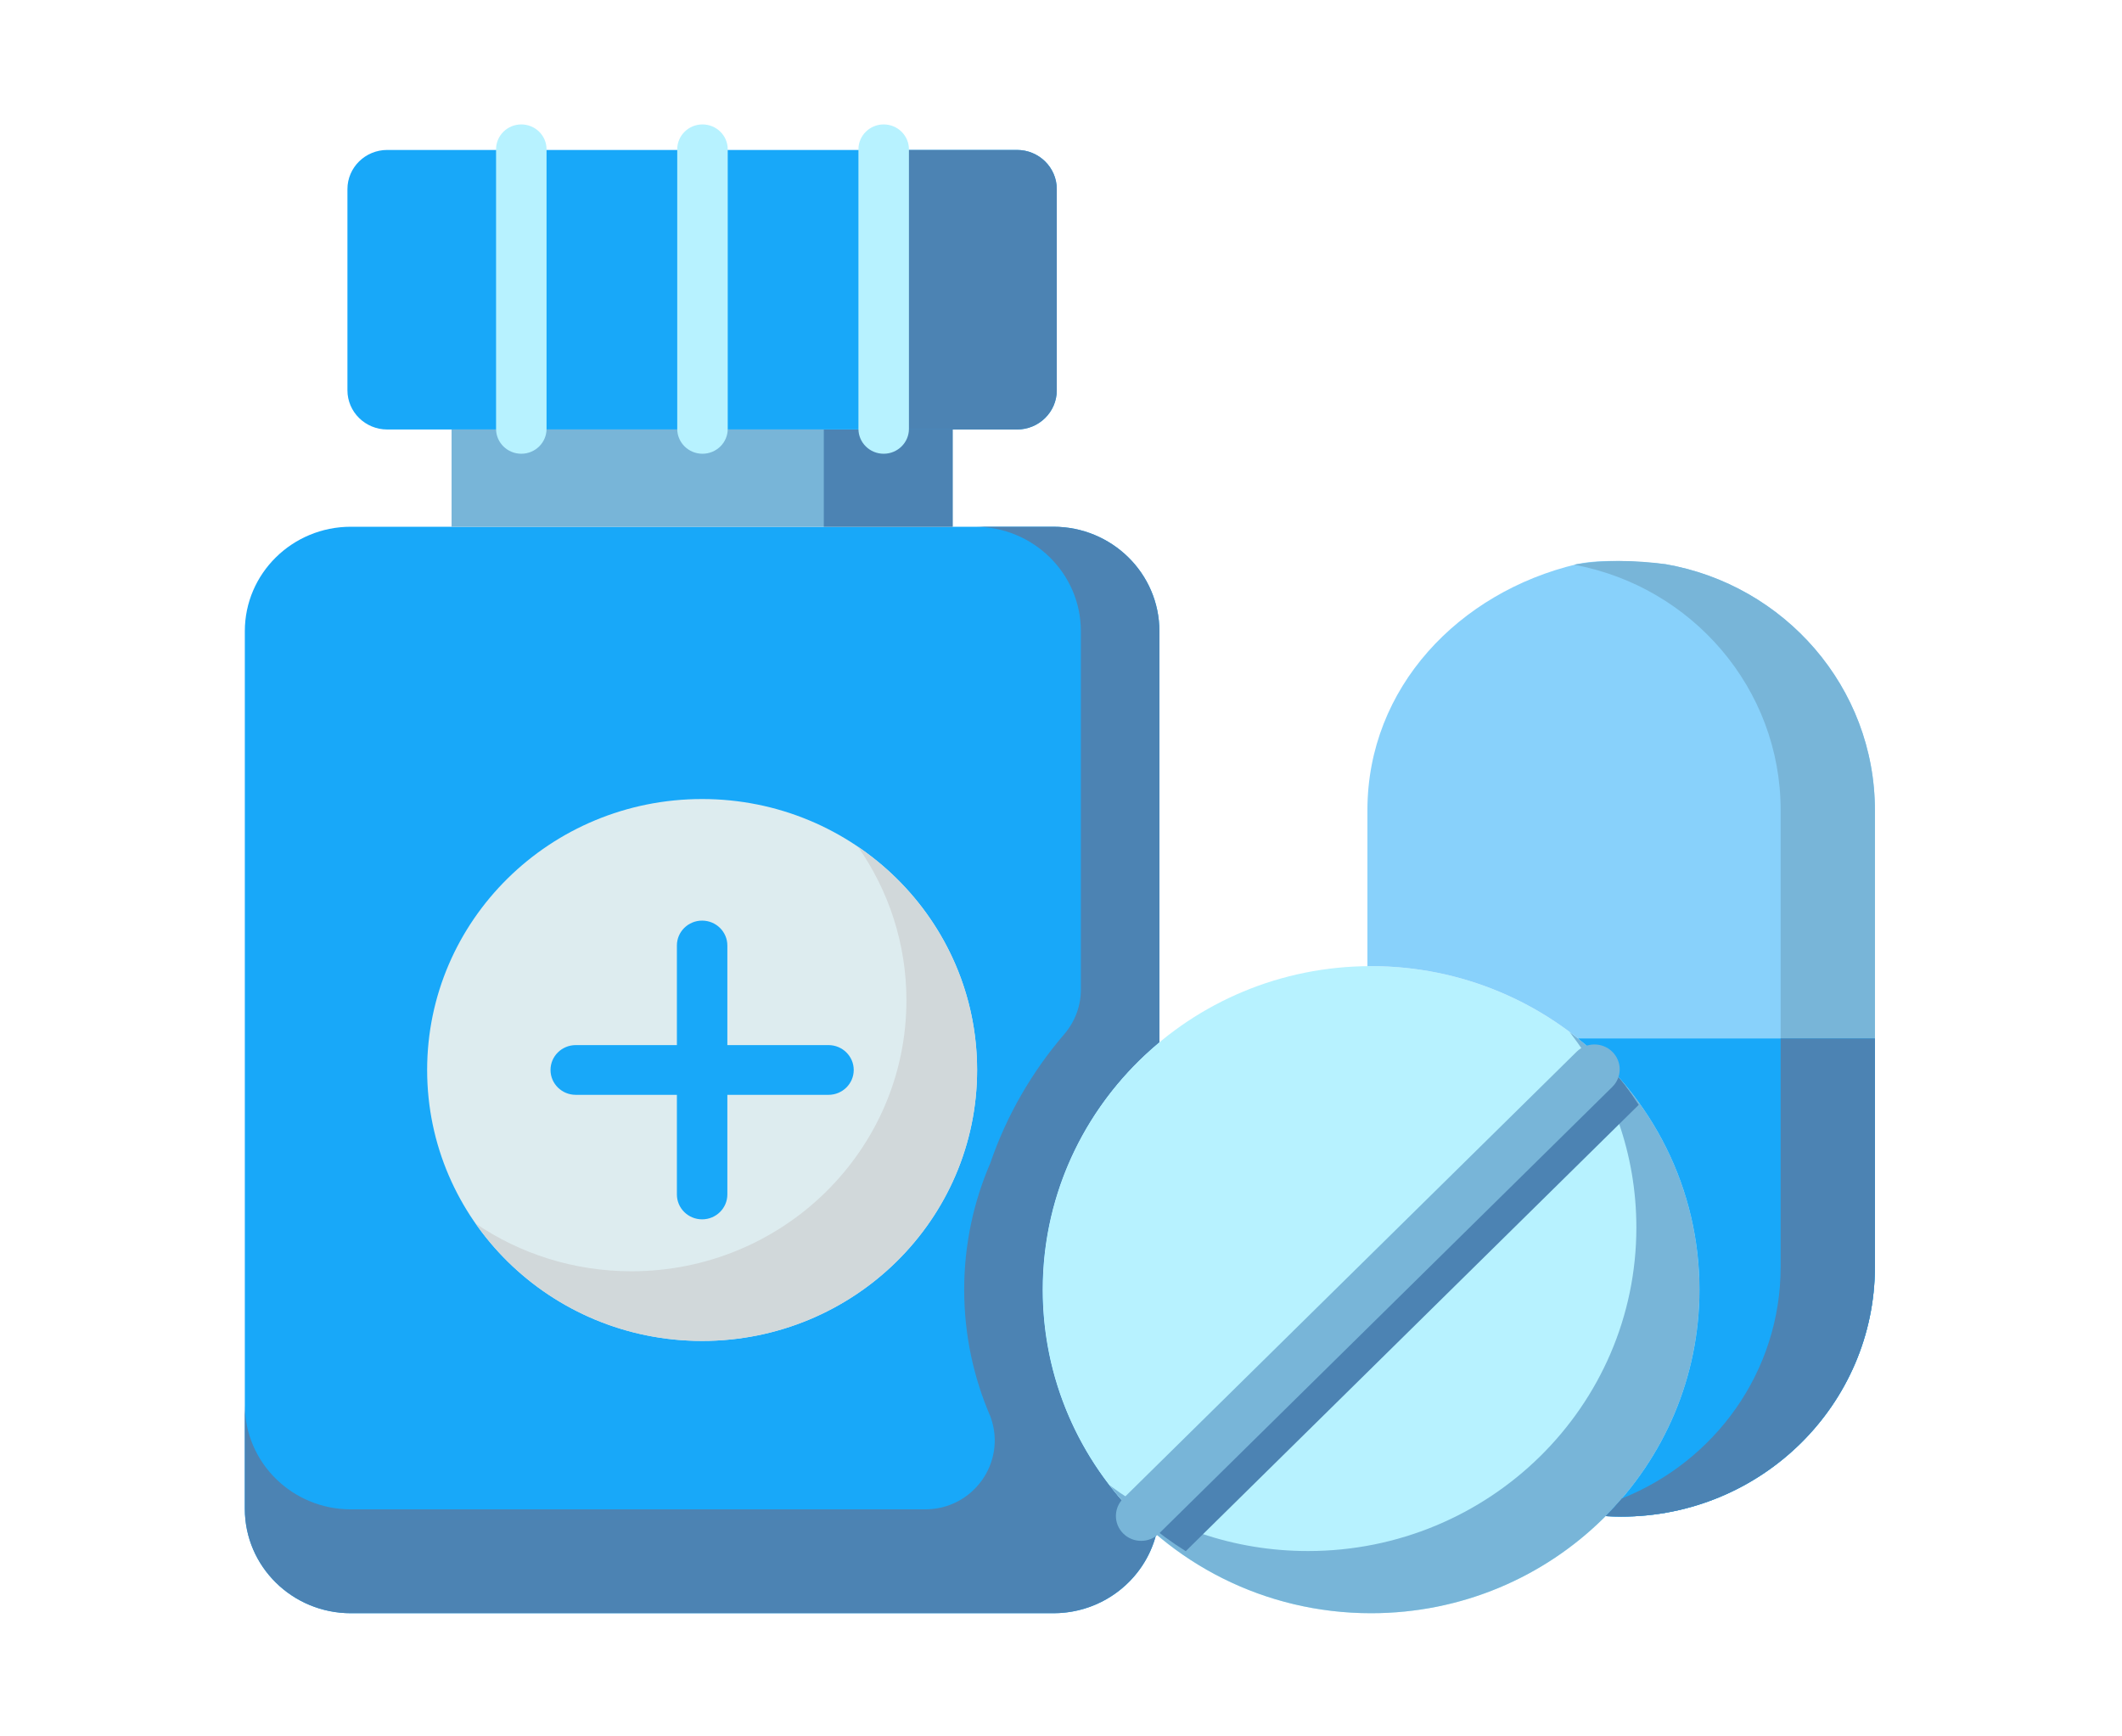 <svg xmlns="http://www.w3.org/2000/svg" xmlns:xlink="http://www.w3.org/1999/xlink" width="440" zoomAndPan="magnify" viewBox="0 0 330 270" height="360" preserveAspectRatio="xMidYMid meet" version="1.0"><defs><clipPath id="id1"><path d="M 38.074 81 L 181 81 L 181 251 L 38.074 251 Z M 38.074 81 " clip-rule="nonzero"/></clipPath><clipPath id="id2"><path d="M 212 87 L 291.574 87 L 291.574 236 L 212 236 Z M 212 87 " clip-rule="nonzero"/></clipPath><clipPath id="id3"><path d="M 244 87 L 291.574 87 L 291.574 236 L 244 236 Z M 244 87 " clip-rule="nonzero"/></clipPath><clipPath id="id4"><path d="M 245 161 L 291.574 161 L 291.574 236 L 245 236 Z M 245 161 " clip-rule="nonzero"/></clipPath><clipPath id="id5"><path d="M 249 161 L 291.574 161 L 291.574 236 L 249 236 Z M 249 161 " clip-rule="nonzero"/></clipPath></defs><rect x="-33" width="396" fill="#ffffff" y="-27" height="324" fill-opacity="1"/><rect x="-33" width="396" fill="#ffffff" y="-27" height="324" fill-opacity="1"/><rect x="-33" width="396" fill="#ffffff" y="-27" height="324" fill-opacity="1"/><rect x="-33" width="396" fill="#ffffff" y="-27" height="324" fill-opacity="1"/><g clip-path="url(#id1)"><path fill="#18a8f9" d="M 163.816 250.848 C 171.531 250.848 178.004 245.629 179.805 238.578 C 168.996 229.352 162.16 215.73 162.16 200.539 C 162.16 185.113 169.207 171.312 180.305 162.086 L 180.305 98.148 C 180.305 89.176 172.922 81.906 163.816 81.906 L 54.562 81.906 C 45.457 81.906 38.074 89.176 38.074 98.148 L 38.074 234.605 C 38.074 243.578 45.457 250.848 54.562 250.848 " fill-opacity="1" fill-rule="nonzero"/><path fill="#4c83b3" d="M 163.816 81.906 L 151.602 81.906 C 160.707 81.906 168.09 89.176 168.09 98.148 L 168.09 153.891 C 168.09 156.426 167.168 158.871 165.508 160.809 C 160.484 166.656 156.547 173.438 154.008 180.855 C 151.395 186.902 149.945 193.551 149.945 200.539 C 149.945 207.555 151.406 214.238 154.043 220.309 C 154.059 220.359 154.078 220.41 154.094 220.461 C 156.516 227.434 151.34 234.699 143.855 234.699 L 54.562 234.699 C 45.457 234.699 38.074 227.43 38.074 218.457 L 38.074 234.605 C 38.074 243.578 45.457 250.848 54.562 250.848 L 163.816 250.848 C 169.168 250.848 173.926 248.332 176.938 244.434 C 176.953 244.414 176.969 244.391 176.988 244.363 C 177.109 244.207 177.23 244.043 177.344 243.879 C 177.375 243.836 177.406 243.793 177.438 243.75 C 177.539 243.605 177.637 243.457 177.734 243.305 C 177.77 243.25 177.805 243.191 177.84 243.137 C 177.93 243 178.012 242.859 178.098 242.715 C 178.137 242.648 178.176 242.582 178.211 242.52 C 178.289 242.383 178.363 242.246 178.434 242.109 C 178.473 242.035 178.512 241.961 178.551 241.887 C 178.617 241.754 178.684 241.621 178.75 241.484 C 178.785 241.406 178.824 241.328 178.859 241.25 C 178.922 241.113 178.98 240.98 179.035 240.844 C 179.07 240.762 179.105 240.68 179.137 240.598 C 179.195 240.457 179.246 240.32 179.301 240.18 C 179.332 240.098 179.363 240.016 179.391 239.934 C 179.445 239.785 179.492 239.633 179.543 239.48 C 179.566 239.406 179.59 239.336 179.613 239.262 C 179.68 239.035 179.742 238.809 179.805 238.578 C 179.246 238.102 178.703 237.613 178.168 237.113 C 178.102 237.055 178.039 236.996 177.977 236.938 C 177.461 236.453 176.957 235.957 176.461 235.453 C 176.391 235.383 176.324 235.312 176.258 235.238 C 175.762 234.727 175.273 234.207 174.801 233.668 C 174.754 233.617 174.707 233.562 174.66 233.508 C 174.168 232.949 173.684 232.383 173.215 231.801 C 166.293 223.215 162.156 212.352 162.156 200.539 C 162.156 185.113 169.207 171.312 180.301 162.086 L 180.301 98.148 C 180.305 89.176 172.922 81.906 163.816 81.906 Z M 163.816 81.906 " fill-opacity="1" fill-rule="nonzero"/></g><path fill="#78b5d8" d="M 70.227 66.785 L 148.152 66.785 L 148.152 81.906 L 70.227 81.906 Z M 70.227 66.785 " fill-opacity="1" fill-rule="nonzero"/><path fill="#4c83b3" d="M 128.113 66.785 L 148.152 66.785 L 148.152 81.906 L 128.113 81.906 Z M 128.113 66.785 " fill-opacity="1" fill-rule="nonzero"/><path fill="#18a8f9" d="M 54.031 45.051 L 54.031 60.688 C 54.031 64.055 56.805 66.785 60.223 66.785 L 158.156 66.785 C 161.574 66.785 164.344 64.055 164.344 60.688 L 164.344 29.414 C 164.344 26.047 161.574 23.316 158.156 23.316 L 60.223 23.316 C 56.801 23.316 54.031 26.047 54.031 29.414 Z M 54.031 45.051 " fill-opacity="1" fill-rule="nonzero"/><path fill="#4c83b3" d="M 136.555 23.316 L 136.555 66.785 L 158.156 66.785 C 161.574 66.785 164.344 64.055 164.344 60.688 L 164.344 29.414 C 164.344 26.047 161.574 23.316 158.156 23.316 Z M 136.555 23.316 " fill-opacity="1" fill-rule="nonzero"/><path fill="#ddecef" d="M 151.953 166.379 C 151.953 189.645 132.805 208.508 109.188 208.508 C 85.57 208.508 66.426 189.645 66.426 166.379 C 66.426 143.109 85.57 124.246 109.188 124.246 C 132.805 124.246 151.953 143.109 151.953 166.379 Z M 151.953 166.379 " fill-opacity="1" fill-rule="nonzero"/><path fill="#d1d8da" d="M 133.426 131.672 C 138.176 138.457 140.961 146.684 140.961 155.547 C 140.961 178.816 121.812 197.676 98.195 197.676 C 89.195 197.676 80.852 194.934 73.961 190.254 C 81.672 201.277 94.57 208.508 109.188 208.508 C 132.805 208.508 151.953 189.645 151.953 166.379 C 151.953 151.977 144.613 139.27 133.426 131.672 Z M 133.426 131.672 " fill-opacity="1" fill-rule="nonzero"/><path fill="#b7f2ff" d="M 264.293 200.539 C 264.293 228.324 241.43 250.848 213.223 250.848 C 185.023 250.848 162.16 228.324 162.16 200.539 C 162.16 172.754 185.023 150.23 213.223 150.23 C 241.43 150.23 264.293 172.754 264.293 200.539 Z M 264.293 200.539 " fill-opacity="1" fill-rule="nonzero"/><path fill="#78b5d8" d="M 244.094 160.461 C 250.609 168.906 254.477 179.441 254.477 190.871 C 254.477 218.656 231.617 241.18 203.41 241.18 C 191.812 241.18 181.117 237.367 172.543 230.945 C 181.871 243.039 196.621 250.848 213.227 250.848 C 241.43 250.848 264.293 228.324 264.293 200.539 C 264.293 184.18 256.367 169.648 244.094 160.461 Z M 244.094 160.461 " fill-opacity="1" fill-rule="nonzero"/><path fill="#4c83b3" d="M 178.164 236.625 C 180.117 238.297 182.203 239.828 184.402 241.199 L 254.844 171.797 C 253.453 169.633 251.902 167.574 250.203 165.652 C 249.887 165.824 249.59 166.039 249.32 166.305 L 178.824 235.754 C 178.555 236.02 178.336 236.312 178.164 236.625 Z M 178.164 236.625 " fill-opacity="1" fill-rule="nonzero"/><g clip-path="url(#id2)"><path fill="#88d1fb" d="M 245.203 87.73 C 226.945 92.082 212.652 106.855 212.652 126 L 212.652 150.238 C 212.844 150.234 213.031 150.23 213.223 150.23 C 241.43 150.23 264.293 172.754 264.293 200.539 C 264.293 214.25 258.723 226.676 249.695 235.75 C 250.496 235.797 251.301 235.828 252.113 235.828 C 273.906 235.828 291.574 218.422 291.574 196.953 L 291.574 126 C 291.574 106.855 277.52 90.949 259.023 87.73 C 259.023 87.73 249.934 86.602 245.203 87.73 Z M 245.203 87.73 " fill-opacity="1" fill-rule="nonzero"/></g><g clip-path="url(#id3)"><path fill="#78b5d8" d="M 259.023 87.73 C 254.066 87.062 249.461 87.062 245.203 87.73 C 245.066 87.754 244.926 87.789 244.785 87.812 C 263.074 91.199 276.918 107 276.918 126 L 276.918 196.953 C 276.918 213.273 266.703 227.238 252.234 233 C 251.422 233.949 250.574 234.863 249.695 235.75 C 250.496 235.797 251.301 235.828 252.113 235.828 C 273.906 235.828 291.574 218.422 291.574 196.953 L 291.574 126 C 291.574 106.855 277.52 90.949 259.023 87.73 Z M 259.023 87.73 " fill-opacity="1" fill-rule="nonzero"/></g><g clip-path="url(#id4)"><path fill="#18a8f9" d="M 245.406 161.477 C 256.926 170.699 264.293 184.773 264.293 200.539 C 264.293 214.25 258.723 226.676 249.695 235.75 C 250.496 235.797 251.301 235.828 252.113 235.828 C 273.906 235.828 291.574 218.422 291.574 196.953 L 291.574 161.477 Z M 245.406 161.477 " fill-opacity="1" fill-rule="nonzero"/></g><g clip-path="url(#id5)"><path fill="#4c83b3" d="M 276.918 196.953 C 276.918 213.273 266.703 227.238 252.23 233 C 251.855 233.441 251.473 233.871 251.078 234.301 C 251.012 234.371 250.941 234.441 250.875 234.516 C 250.488 234.934 250.094 235.348 249.695 235.75 C 250.496 235.797 251.301 235.828 252.113 235.828 C 273.906 235.828 291.574 218.422 291.574 196.953 L 291.574 161.477 L 276.918 161.477 Z M 276.918 196.953 " fill-opacity="1" fill-rule="nonzero"/></g><path fill="#18a8f9" d="M 128.84 162.508 L 113.113 162.508 L 113.113 147.02 C 113.113 144.883 111.355 143.152 109.188 143.152 C 107.02 143.152 105.266 144.883 105.266 147.02 L 105.266 162.508 L 89.539 162.508 C 87.371 162.508 85.613 164.238 85.613 166.375 C 85.613 168.512 87.371 170.242 89.539 170.242 L 105.266 170.242 L 105.266 185.734 C 105.266 187.871 107.02 189.602 109.188 189.602 C 111.355 189.602 113.113 187.871 113.113 185.734 L 113.113 170.242 L 128.84 170.242 C 131.008 170.242 132.766 168.512 132.766 166.375 C 132.766 164.238 131.008 162.508 128.84 162.508 Z M 128.84 162.508 " fill-opacity="1" fill-rule="nonzero"/><path fill="#b7f2ff" d="M 81.07 70.555 C 78.902 70.555 77.145 68.824 77.145 66.688 L 77.145 23.215 C 77.145 21.082 78.902 19.348 81.07 19.348 C 83.238 19.348 84.996 21.082 84.996 23.215 L 84.996 66.688 C 84.996 68.824 83.238 70.555 81.07 70.555 Z M 81.07 70.555 " fill-opacity="1" fill-rule="nonzero"/><path fill="#b7f2ff" d="M 109.246 70.555 C 107.078 70.555 105.32 68.824 105.32 66.688 L 105.32 23.215 C 105.32 21.082 107.078 19.348 109.246 19.348 C 111.418 19.348 113.172 21.082 113.172 23.215 L 113.172 66.688 C 113.176 68.824 111.418 70.555 109.246 70.555 Z M 109.246 70.555 " fill-opacity="1" fill-rule="nonzero"/><path fill="#b7f2ff" d="M 137.426 70.555 C 135.258 70.555 133.5 68.824 133.5 66.688 L 133.5 23.215 C 133.5 21.082 135.258 19.348 137.426 19.348 C 139.594 19.348 141.352 21.082 141.352 23.215 L 141.352 66.688 C 141.352 68.824 139.594 70.555 137.426 70.555 Z M 137.426 70.555 " fill-opacity="1" fill-rule="nonzero"/><path fill="#78b5d8" d="M 177.461 239.598 C 176.457 239.598 175.453 239.219 174.688 238.465 C 173.156 236.953 173.156 234.504 174.688 232.992 L 245.184 163.543 C 246.715 162.031 249.203 162.031 250.734 163.543 C 252.27 165.055 252.27 167.5 250.734 169.012 L 180.238 238.465 C 179.473 239.219 178.469 239.598 177.461 239.598 Z M 177.461 239.598 " fill-opacity="1" fill-rule="nonzero"/></svg>